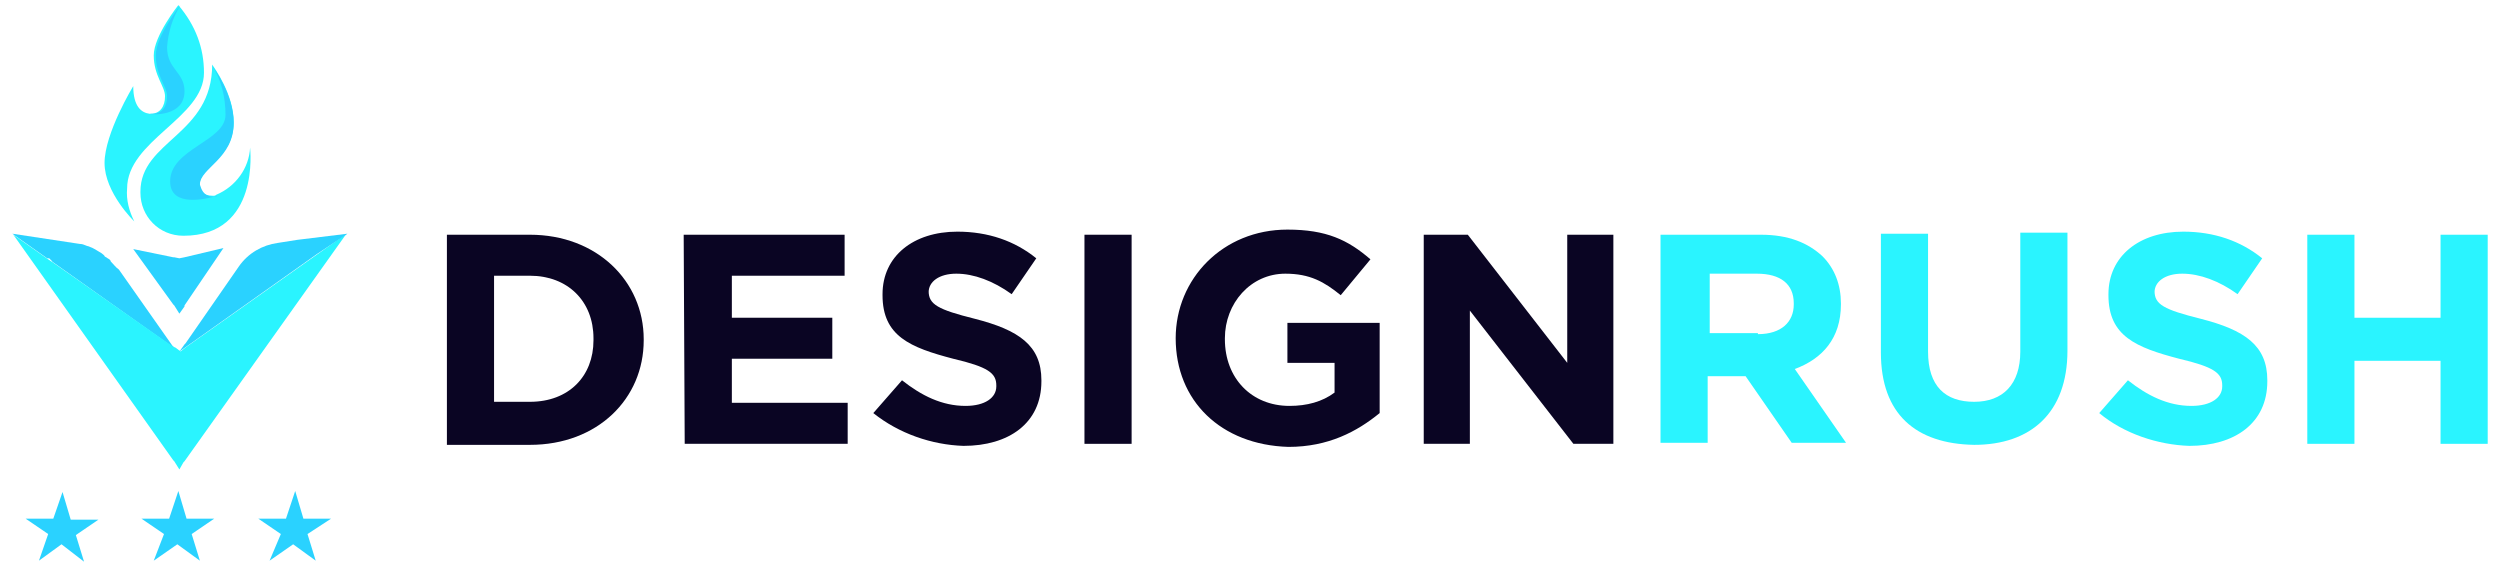 <?xml version="1.0" encoding="utf-8"?>
<!-- Generator: Adobe Illustrator 26.0.1, SVG Export Plug-In . SVG Version: 6.00 Build 0)  -->
<svg version="1.1" id="Layer_1" xmlns="http://www.w3.org/2000/svg" xmlns:xlink="http://www.w3.org/1999/xlink" x="0px" y="0px"
	 viewBox="0 0 243.9 55.2" style="enable-background:new 0 0 243.9 55.2;" xml:space="preserve">
<style type="text/css">
	.st0{fill:#0A0523;}
	.st1{fill:url(#SVGID_1_);}
	.st2{fill:url(#SVGID_00000133488667218795313900000007730912504642661545_);}
	.st3{fill:url(#SVGID_00000047778148683153247810000013749508385348736166_);}
	.st4{fill:url(#SVGID_00000070837762975638431560000016871514383696428194_);}
	.st5{fill:#2AD2FF;}
	.st6{fill:url(#SVGID_00000023972853704704251980000017517203277314019234_);}
	.st7{fill:#2AF4FF;}
</style>
<g>
	<g>
		<path class="st0" d="M43.6,22.9h8.1c6.5,0,11.1,4.5,11.1,10.2v0.1c0,5.7-4.5,10.2-11.1,10.2h-8.1V22.9 M51.7,39.2
			c3.8,0,6.2-2.5,6.2-6V33c0-3.6-2.5-6.1-6.2-6.1h-3.5v12.3H51.7"/>
		<path class="st0" d="M66.7,22.9h15.7v4H71.4V31h9.8v4h-9.8v4.3h11.3v4H66.8L66.7,22.9"/>
		<path class="st0" d="M85.2,40.3l2.8-3.2c1.9,1.5,3.9,2.5,6.2,2.5c1.9,0,3-0.8,3-1.9v-0.1c0-1.2-0.8-1.8-4.2-2.6
			c-4.2-1.1-6.9-2.2-6.9-6.2v-0.1c0-3.7,3-6.1,7.3-6.1c3,0,5.6,0.9,7.7,2.6l-2.4,3.5c-1.8-1.3-3.7-2-5.4-2s-2.7,0.8-2.7,1.8v-0.1
			c0,1.3,0.9,1.8,4.5,2.7c4.3,1.1,6.5,2.6,6.5,6v0.1c0,4.1-3.2,6.3-7.6,6.3C90.9,43.4,87.7,42.3,85.2,40.3"/>
		<path class="st0" d="M105.8,22.9h4.6v20.4h-4.6V22.9"/>
		<path class="st0" d="M114.7,33c0-5.8,4.6-10.6,10.9-10.6c3.8,0,5.9,1,8.1,2.9l-2.9,3.5c-1.6-1.3-3-2.1-5.4-2.1
			c-3.4,0-5.9,2.9-5.9,6.3v0.1c0,3.8,2.6,6.5,6.3,6.5c1.7,0,3.2-0.4,4.4-1.3v-2.9h-4.6v-3.9h9v8.8c-2.2,1.8-5,3.3-8.9,3.3
			C119.1,43.4,114.7,39.1,114.7,33"/>
		<path class="st0" d="M138.9,22.9h4.3l9.7,12.5V22.9h4.5v20.4h-3.9l-10.1-13v13h-4.5L138.9,22.9L138.9,22.9z"/>
	</g>
	<g>
		
			<linearGradient id="SVGID_1_" gradientUnits="userSpaceOnUse" x1="160.198" y1="24.959" x2="243.501" y2="24.959" gradientTransform="matrix(1 0 0 -1 0 58)">
			<stop  offset="0.73" style="stop-color:#2AF4FF"/>
			<stop  offset="0.884" style="stop-color:#2AF4FF"/>
		</linearGradient>
		<path class="st1" d="M162.3,22.9h9.5c2.7,0,4.6,0.8,6,2.1c1.2,1.2,1.8,2.8,1.8,4.6v0.1c0,3.3-1.8,5.3-4.5,6.3l5,7.2h-5.3l-4.5-6.5
			h-0.1h-3.6v6.5h-4.6V22.9L162.3,22.9 M171.5,32.6c2.3,0,3.5-1.2,3.5-2.9v-0.1c0-1.9-1.3-2.9-3.6-2.9h-4.6v5.8H171.5"/>
		
			<linearGradient id="SVGID_00000087383467806739336980000004112518540371190694_" gradientUnits="userSpaceOnUse" x1="160.198" y1="25.008" x2="243.501" y2="25.008" gradientTransform="matrix(1 0 0 -1 0 58)">
			<stop  offset="0.73" style="stop-color:#2AF4FF"/>
			<stop  offset="0.884" style="stop-color:#2AF4FF"/>
		</linearGradient>
		<path style="fill:url(#SVGID_00000087383467806739336980000004112518540371190694_);" d="M183.5,34.4V22.8h4.6v11.5
			c0,3.4,1.7,4.9,4.5,4.9c2.8,0,4.5-1.7,4.5-4.9V22.7h4.6v11.5c0,6.1-3.6,9.2-9.1,9.2C186.9,43.3,183.5,40.4,183.5,34.4"/>
		
			<linearGradient id="SVGID_00000065792857017548779800000000712764167343884672_" gradientUnits="userSpaceOnUse" x1="160.198" y1="25.008" x2="243.501" y2="25.008" gradientTransform="matrix(1 0 0 -1 0 58)">
			<stop  offset="0.73" style="stop-color:#2AF4FF"/>
			<stop  offset="0.884" style="stop-color:#2AF4FF"/>
		</linearGradient>
		<path style="fill:url(#SVGID_00000065792857017548779800000000712764167343884672_);" d="M204.8,40.3l2.8-3.2
			c1.9,1.5,3.9,2.5,6.2,2.5c1.9,0,3-0.8,3-1.9v-0.1c0-1.2-0.8-1.8-4.2-2.6c-4.2-1.1-6.9-2.2-6.9-6.2v-0.1c0-3.7,3-6.1,7.3-6.1
			c3,0,5.6,0.9,7.7,2.6l-2.4,3.5c-1.8-1.3-3.7-2-5.4-2s-2.7,0.8-2.7,1.8v-0.1c0,1.3,0.9,1.8,4.5,2.7c4.3,1.1,6.5,2.6,6.5,6v0.1
			c0,4.1-3.2,6.3-7.6,6.3C210.5,43.4,207.2,42.3,204.8,40.3"/>
		
			<linearGradient id="SVGID_00000173150863414495309040000016202662980901378237_" gradientUnits="userSpaceOnUse" x1="160.198" y1="24.959" x2="243.501" y2="24.959" gradientTransform="matrix(1 0 0 -1 0 58)">
			<stop  offset="0.73" style="stop-color:#2AF4FF"/>
			<stop  offset="0.884" style="stop-color:#2AF4FF"/>
		</linearGradient>
		<path style="fill:url(#SVGID_00000173150863414495309040000016202662980901378237_);" d="M225.1,22.9h4.6V31h8.4v-8.1h4.6v20.4
			h-4.6v-8.1h-8.4v8.1h-4.6V22.9"/>
	</g>
	<path class="st5" d="M17.5,34.3C17.4,34.3,17.4,34.2,17.5,34.3L17,34l-0.1-0.1L5.2,25.6c0,0-0.1,0-0.1-0.1l-0.2-0.2l-0.1-0.1H4.6
		l-3.4-2.4l6.6,1c0.3,0,0.4,0.1,0.7,0.2c0.1,0,0.3,0.1,0.3,0.1c0.3,0.1,0.4,0.2,0.6,0.3c0.2,0.1,0.3,0.2,0.5,0.3
		c0.1,0.1,0.3,0.2,0.3,0.3c0.1,0.1,0.2,0.1,0.3,0.2c0.2,0.1,0.3,0.2,0.3,0.3c0.3,0.3,0.5,0.6,0.8,0.8l5.2,7.4l0.1,0.1L17.5,34.3"/>
	
		<linearGradient id="SVGID_00000101818748564011694780000001615218113863779752_" gradientUnits="userSpaceOnUse" x1="160.292" y1="13.385" x2="1.344" y2="25.528" gradientTransform="matrix(1 0 0 -1 0 58)">
		<stop  offset="0.73" style="stop-color:#2AF4FF"/>
		<stop  offset="0.884" style="stop-color:#2AF4FF"/>
	</linearGradient>
	<path style="fill:url(#SVGID_00000101818748564011694780000001615218113863779752_);" d="M17.5,45.8L17,45l-0.1-0.1L1.3,22.9
		l3.4,2.4l0.6,0.4L17,33.9h0.1l0.4,0.3c0,0,0.1,0,0.1,0.1l0.5-0.4l15.7-11.1L18,45l-0.1,0.1L17.5,45.8"/>
	<g>
		<path class="st5" d="M17.5,30.6L17,29.8l-0.1-0.1L13,24.3l3.9,0.8H17l0.5,0.1l0.5-0.1l3.8-0.9L18,29.8v0.1L17.5,30.6"/>
		<path class="st5" d="M33.9,22.8L29,23.4l-1.9,0.3c-1.5,0.2-2.9,1-3.8,2.3l-5.2,7.5L18,33.6l-0.5,0.7l0.6-0.6l0.1-0.1l-0.7,0.7
			l13.4-9.5L33.9,22.8"/>
	</g>
	<g>
		<path class="st7" d="M19.9,7.1c0,4.4-7.5,6.6-7.5,11.3c-0.1,1.1,0.2,2.2,0.7,3.2c0,0-2.9-2.8-2.9-5.7S13,8.4,13,8.4
			c0,2,0.8,2.6,1.6,2.7h0.1c0.9,0,1.4-0.7,1.4-1.7s-1.1-2-1.1-4c0-1.9,2.4-4.9,2.4-4.9C19.1,2.5,19.9,4.7,19.9,7.1"/>
		<path class="st7" d="M17.9,23c-2.4,0-4.2-1.9-4.2-4.2v-0.1c0-5,7-5.5,7-12.4c0.2,0.3,2.1,2.9,2.1,5.6c0,3.5-3.3,4.4-3.3,6
			c0,0.7,0.3,1.2,1.3,1.2c0.1,0,0.2,0,0.3-0.1c1.9-0.8,3.2-2.6,3.3-4.6C24.4,14.5,25.4,23,17.9,23"/>
	</g>
	<g>
		<path class="st5" d="M20.9,19.2c0.1,0,0.2,0,0.3-0.1c-1,0.3-4.6,1.2-4.6-1.4c0-3.2,5.4-3.9,5.4-6.5c0-1.7-0.4-3.4-1.3-4.8
			c0.2,0.3,2.1,2.9,2.1,5.6c0,3.5-3.3,4.4-3.3,6C19.7,18.7,20,19.2,20.9,19.2"/>
		<path class="st5" d="M18,8.9c0,2.5-3.2,2.3-3.4,2.2h0.3c0.9,0,1.4-0.7,1.4-1.7s-1.1-2-1.1-4c0-1.9,2.4-4.9,2.4-4.9
			c-0.8,1.3-1.2,2.7-1.3,4.1C16.3,6.8,18,7,18,8.9"/>
		<path class="st5" d="M16,52.1l-2.2-1.5h2.7l0.9-2.7l0.8,2.7h2.7l-2.2,1.5l0.8,2.6l-2.2-1.6L15,54.7L16,52.1"/>
		<path class="st5" d="M27.4,52.1l-2.2-1.5h2.7l0.9-2.7l0.8,2.7h2.7L30,52.1l0.8,2.6l-2.2-1.6l-2.3,1.6L27.4,52.1"/>
		<path class="st5" d="M4.7,52.1l-2.2-1.5h2.7L6.1,48l0.8,2.7h2.7l-2.2,1.5l0.8,2.6L6,53.1l-2.2,1.6L4.7,52.1"/>
	</g>
</g>
</svg>
